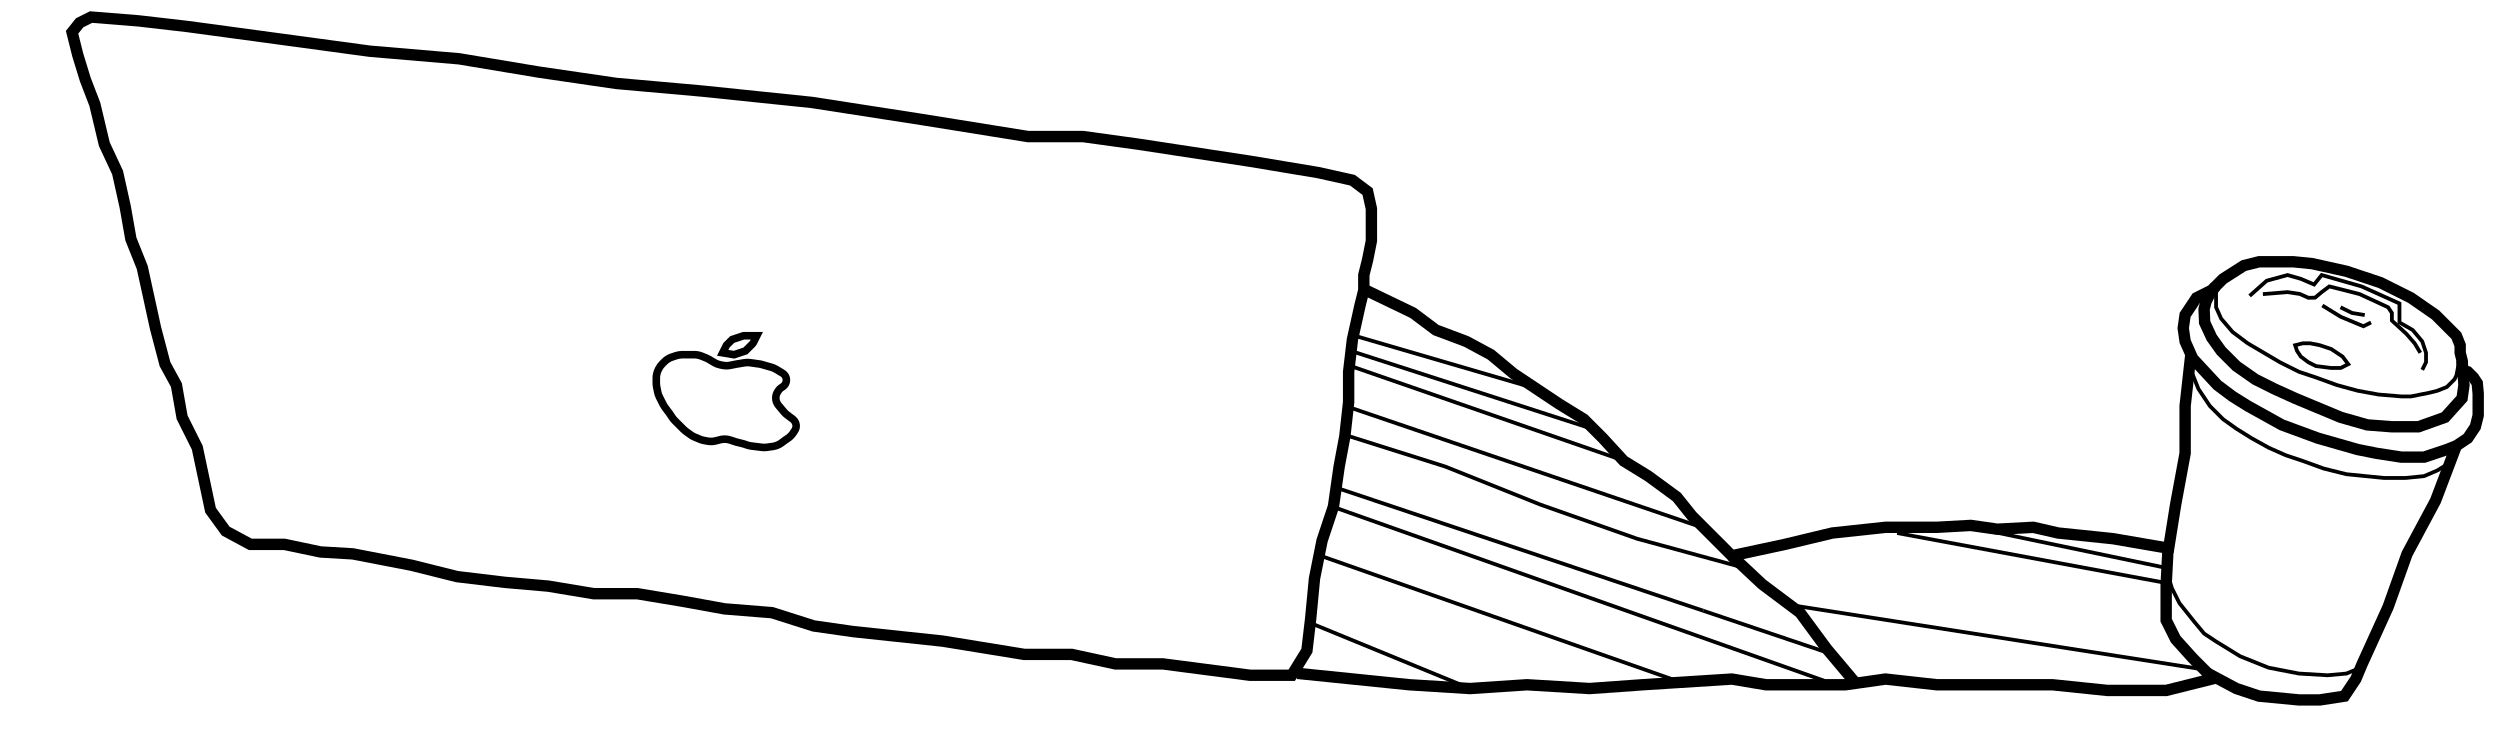 <?xml version="1.0" encoding="UTF-8"?> <svg xmlns="http://www.w3.org/2000/svg" width="659" height="198" viewBox="0 0 659 198" fill="none"> <path d="M36.5 5.5L24 4.5L21 6L19 8.5L20.5 14.5L22.5 21L25 27.5L27.5 38L31 45.5L33 54.5L34.5 63L37.5 70.5L41 86.5L43.5 96L46.5 101.5L48 110L52 118L55.5 134.5L59.5 140L66 143.5L75 143.5L84.5 145.5L93 146L108.5 149L120.5 152L133 153.5L144.5 154.5L156.5 156.5L168 156.5L180 158.5L191 160.5L203.5 161.5L214.5 165L225 166.5L248.5 169L270 172.5L282.5 172.5L294 175L306.5 175L318 176.5L329.5 178L340.5 178L344.5 171.5L345.5 163L346.5 152.5L348.5 142.5L351.5 133.5L353 123L354.5 115L355.5 106L355.5 98L356.5 89.5L357.5 85L358.5 80.5L359.5 76.5L359.5 72.5L360.5 68.5L361.5 63.5L361.5 60L361.5 55L360.5 50.5L356.5 47.5L347.5 45.5L329.5 42.5L300 38L285.5 36L271 36L243 31.5L214 27L185 24L162.5 22L142 19L121 15.5L97.5 13.5L73.5 10.25L49.5 7L36.5 5.5Z" stroke="black" stroke-width="3"></path> <path d="M183.037 93.5L181.5 93.5L179.812 93.5C179.274 93.5 178.74 93.587 178.23 93.757L177.12 94.127C176.383 94.372 175.714 94.786 175.166 95.335L174.574 95.927C174.194 96.306 173.878 96.745 173.637 97.226L173.528 97.444C173.181 98.138 173 98.904 173 99.68L173 101.005C173 101.334 173.032 101.663 173.097 101.986L173.369 103.343C173.456 103.779 173.601 104.201 173.799 104.599L174.798 106.597C174.933 106.865 175.091 107.121 175.27 107.361L176.5 109L177.225 110.088C177.408 110.362 177.617 110.617 177.85 110.85L179 112L180.212 113.212C180.404 113.404 180.61 113.579 180.83 113.737L182.099 114.649C182.407 114.87 182.74 115.056 183.09 115.202L184.514 115.797C184.837 115.932 185.173 116.033 185.517 116.097L186.49 116.28C187.197 116.413 187.924 116.392 188.622 116.219L189.5 116C190.474 115.676 191.526 115.676 192.5 116L194 116.5L196 117L197.03 117.344C197.343 117.448 197.665 117.521 197.991 117.562L200.836 117.917C201.277 117.972 201.723 117.968 202.163 117.905L203.732 117.681C204.564 117.562 205.352 117.236 206.025 116.732L207 116L207.668 115.555C208.217 115.189 208.688 114.717 209.055 114.168L209.5 113.5C210.081 112.628 209.966 111.467 209.225 110.725L209.12 110.62C209.04 110.54 208.955 110.466 208.865 110.399L207.467 109.351C207.157 109.118 206.874 108.85 206.626 108.551L205.197 106.837C204.747 106.296 204.5 105.615 204.5 104.911C204.5 104.317 204.676 103.736 205.005 103.242L205.218 102.923C205.404 102.644 205.644 102.404 205.923 102.218L206.362 101.925C207.468 101.188 207.623 99.623 206.683 98.683C206.562 98.562 206.425 98.455 206.278 98.367L204.565 97.339C204.19 97.114 203.787 96.939 203.366 96.819L200.5 96L197.766 95.609C197.258 95.537 196.743 95.543 196.237 95.627L194 96L192.481 96.304C191.833 96.433 191.167 96.433 190.519 96.304L189.849 96.17C189.287 96.058 188.749 95.849 188.257 95.555L186.844 94.706C186.615 94.569 186.376 94.45 186.128 94.351L184.894 93.858C184.303 93.621 183.673 93.5 183.037 93.5Z" stroke="black" stroke-width="2"></path> <path d="M196 88.5H199.5L198.573 90.355C198.525 90.451 198.461 90.539 198.385 90.615L196.5 92.5L193.5 93.5L190.5 93L191 92L191.5 91L193 89.5L196 88.5Z" stroke="black" stroke-width="2"></path> <path d="M342.009 177.5L371.501 180.5L387.5 181.5L402.501 180.5L419 181.5L433 180.5L456.5 179L465.501 180.5L486.5 180.5L497 179L510.5 180.5L525.5 180.5L541 180.5L555.5 182L571.001 182L583 179L582 177.5L578.001 173.5L573.5 168.5L571.001 163.5L571.001 154L571.501 144.5L557 142L542.5 140.5L536 139L526.5 139.5L519.5 138.5L510.5 139L497 139L483 140.5L470.5 143.5L456.5 146.5L446 136L442 131L434.5 125.5L428 121.5L422.5 115.5L417.5 110.5L411 106.5L399 98.5L393 93.5L386.5 90L378.5 87L372.5 82.5L359 76" stroke="black" stroke-width="3"></path> <path d="M456.5 146.5L464.5 154L474.5 161.5L481.5 171L489.5 180.5" stroke="black" stroke-width="3"></path> <path d="M650.5 115.5L652.5 112.5L653.25 109.5L653.25 106.723L653.25 103.75L653 101L652 99.5L650.5 98L649 97.5L649 95L648.5 93L648.5 91L647.5 88.5L642 83L635.5 78.5L627.5 74.5L618.5 71.5L609.5 69.5L604.5 69L600 69L595.5 69L591.5 70L586 73.5L583 76.5L579 78.5L576 83L575.5 86.5L576 90L578 94.5L584.5 101.5L588.5 104.5L592.5 107L601.5 112L611 115.5L621.5 118.5L626.5 119.5L633 120.5L639 120.5L645 118.5L647.5 117.5L650.5 115.5Z" stroke="black" stroke-width="3"></path> <path d="M571.5 145.5L573.5 133L576 119.5L576 107L577.5 93.5" stroke="black" stroke-width="3"></path> <path d="M582 177.5L589.5 181.5L595.5 183.5L606 184.5L611.5 184.5L618 183.5L621 179L622.576 175.223L629.5 160L634.5 146L642 132L647.5 117.5" stroke="black" stroke-width="3"></path> <path d="M584 75.5L582.5 77.5L581.5 79.5L581 81.5L581.141 85L583 89L585.5 92.5L589.5 96.5L594.5 100L599.5 102.5L605 105L617 110L624 112L630.5 112.5L637.5 112.5L644.5 110L649 105L649.5 101.5L649 95" stroke="black" stroke-width="3"></path> <path d="M584.154 76.524L584.154 81L585.5 84L588.5 87.5L592.5 90.5L601 95.5L606 98L610.5 99.5L616 101.5L621.5 103L627 104L633 104.5L635.5 104.5L638 104L640.5 103.5L642.5 103L645 102L646 101L647 100L647.5 99L648 96.5" stroke="black"></path> <path d="M571 150L572.5 155L574.5 159L578.5 164L581 167L584 169L590.5 173L598 176L606 177.551L613.5 178L618.5 177.551L623.5 175.5" stroke="black"></path> <path d="M577.5 97.5L579.5 102.5L582.5 107L586 110.5L589.5 113L593.5 115.5L598 118L602.5 120L607 121.5L612.5 123.5L618.5 125L623.5 125.5L628.5 126L634 126L639 125.5L642.5 124L646.5 121.5" stroke="black"></path> <path d="M593 78L597.5 74L603 72.5L606.5 73.5L610 75L612 72.5L622.5 75.5L632.5 80L632.5 83L632.5 85L636 87L638.5 90L639.5 93L639.5 95.5L638.5 97.5" stroke="black"></path> <path d="M596.5 77.529L603 77L606.249 77.492L608.5 78.5L610.249 78.462L612 77L614 75.5L618 76.5L622 77.529L629.5 81L630.5 82.5L630.5 84.5L634.334 88.015L636.5 90.5L638 93" stroke="black"></path> <path d="M612.179 80.533L617 83.5L623 86L625 85" stroke="black"></path> <path d="M616.958 81L620 82.5L623.347 83.048" stroke="black"></path> <path d="M607 90.5L605 91L605.5 92.5L606.5 94L608.5 95.5L610.5 96.5L614.5 97L617 97L619 96L617.5 94L614.5 92L611.5 91L609 90.5L607 90.5Z" stroke="black"></path> <line x1="357.14" y1="88.52" x2="405.14" y2="102.52" stroke="black"></line> <line x1="356.154" y1="92.524" x2="421.154" y2="113.524" stroke="black"></line> <line x1="356.164" y1="96.528" x2="431.164" y2="122.528" stroke="black"></line> <line x1="356.161" y1="107.527" x2="447.161" y2="138.527" stroke="black"></line> <path d="M354.158 114.526L381 123L406 133L431.5 142L459.158 149.526" stroke="black"></path> <path d="M352.158 128.526L449 161" stroke="black"></path> <path d="M352.5 134L481 179.5" stroke="black"></path> <path d="M348.163 146.527L443.5 180" stroke="black"></path> <line x1="346.19" y1="164.537" x2="385.19" y2="180.537" stroke="black"></line> <path d="M449 161L483.166 172.529" stroke="black"></path> <line x1="522.102" y1="139.511" x2="570.102" y2="149.511" stroke="black"></line> <line x1="500.091" y1="140.508" x2="570.091" y2="153.508" stroke="black"></line> <line x1="472.077" y1="159.506" x2="581.077" y2="176.506" stroke="black"></line> </svg> 